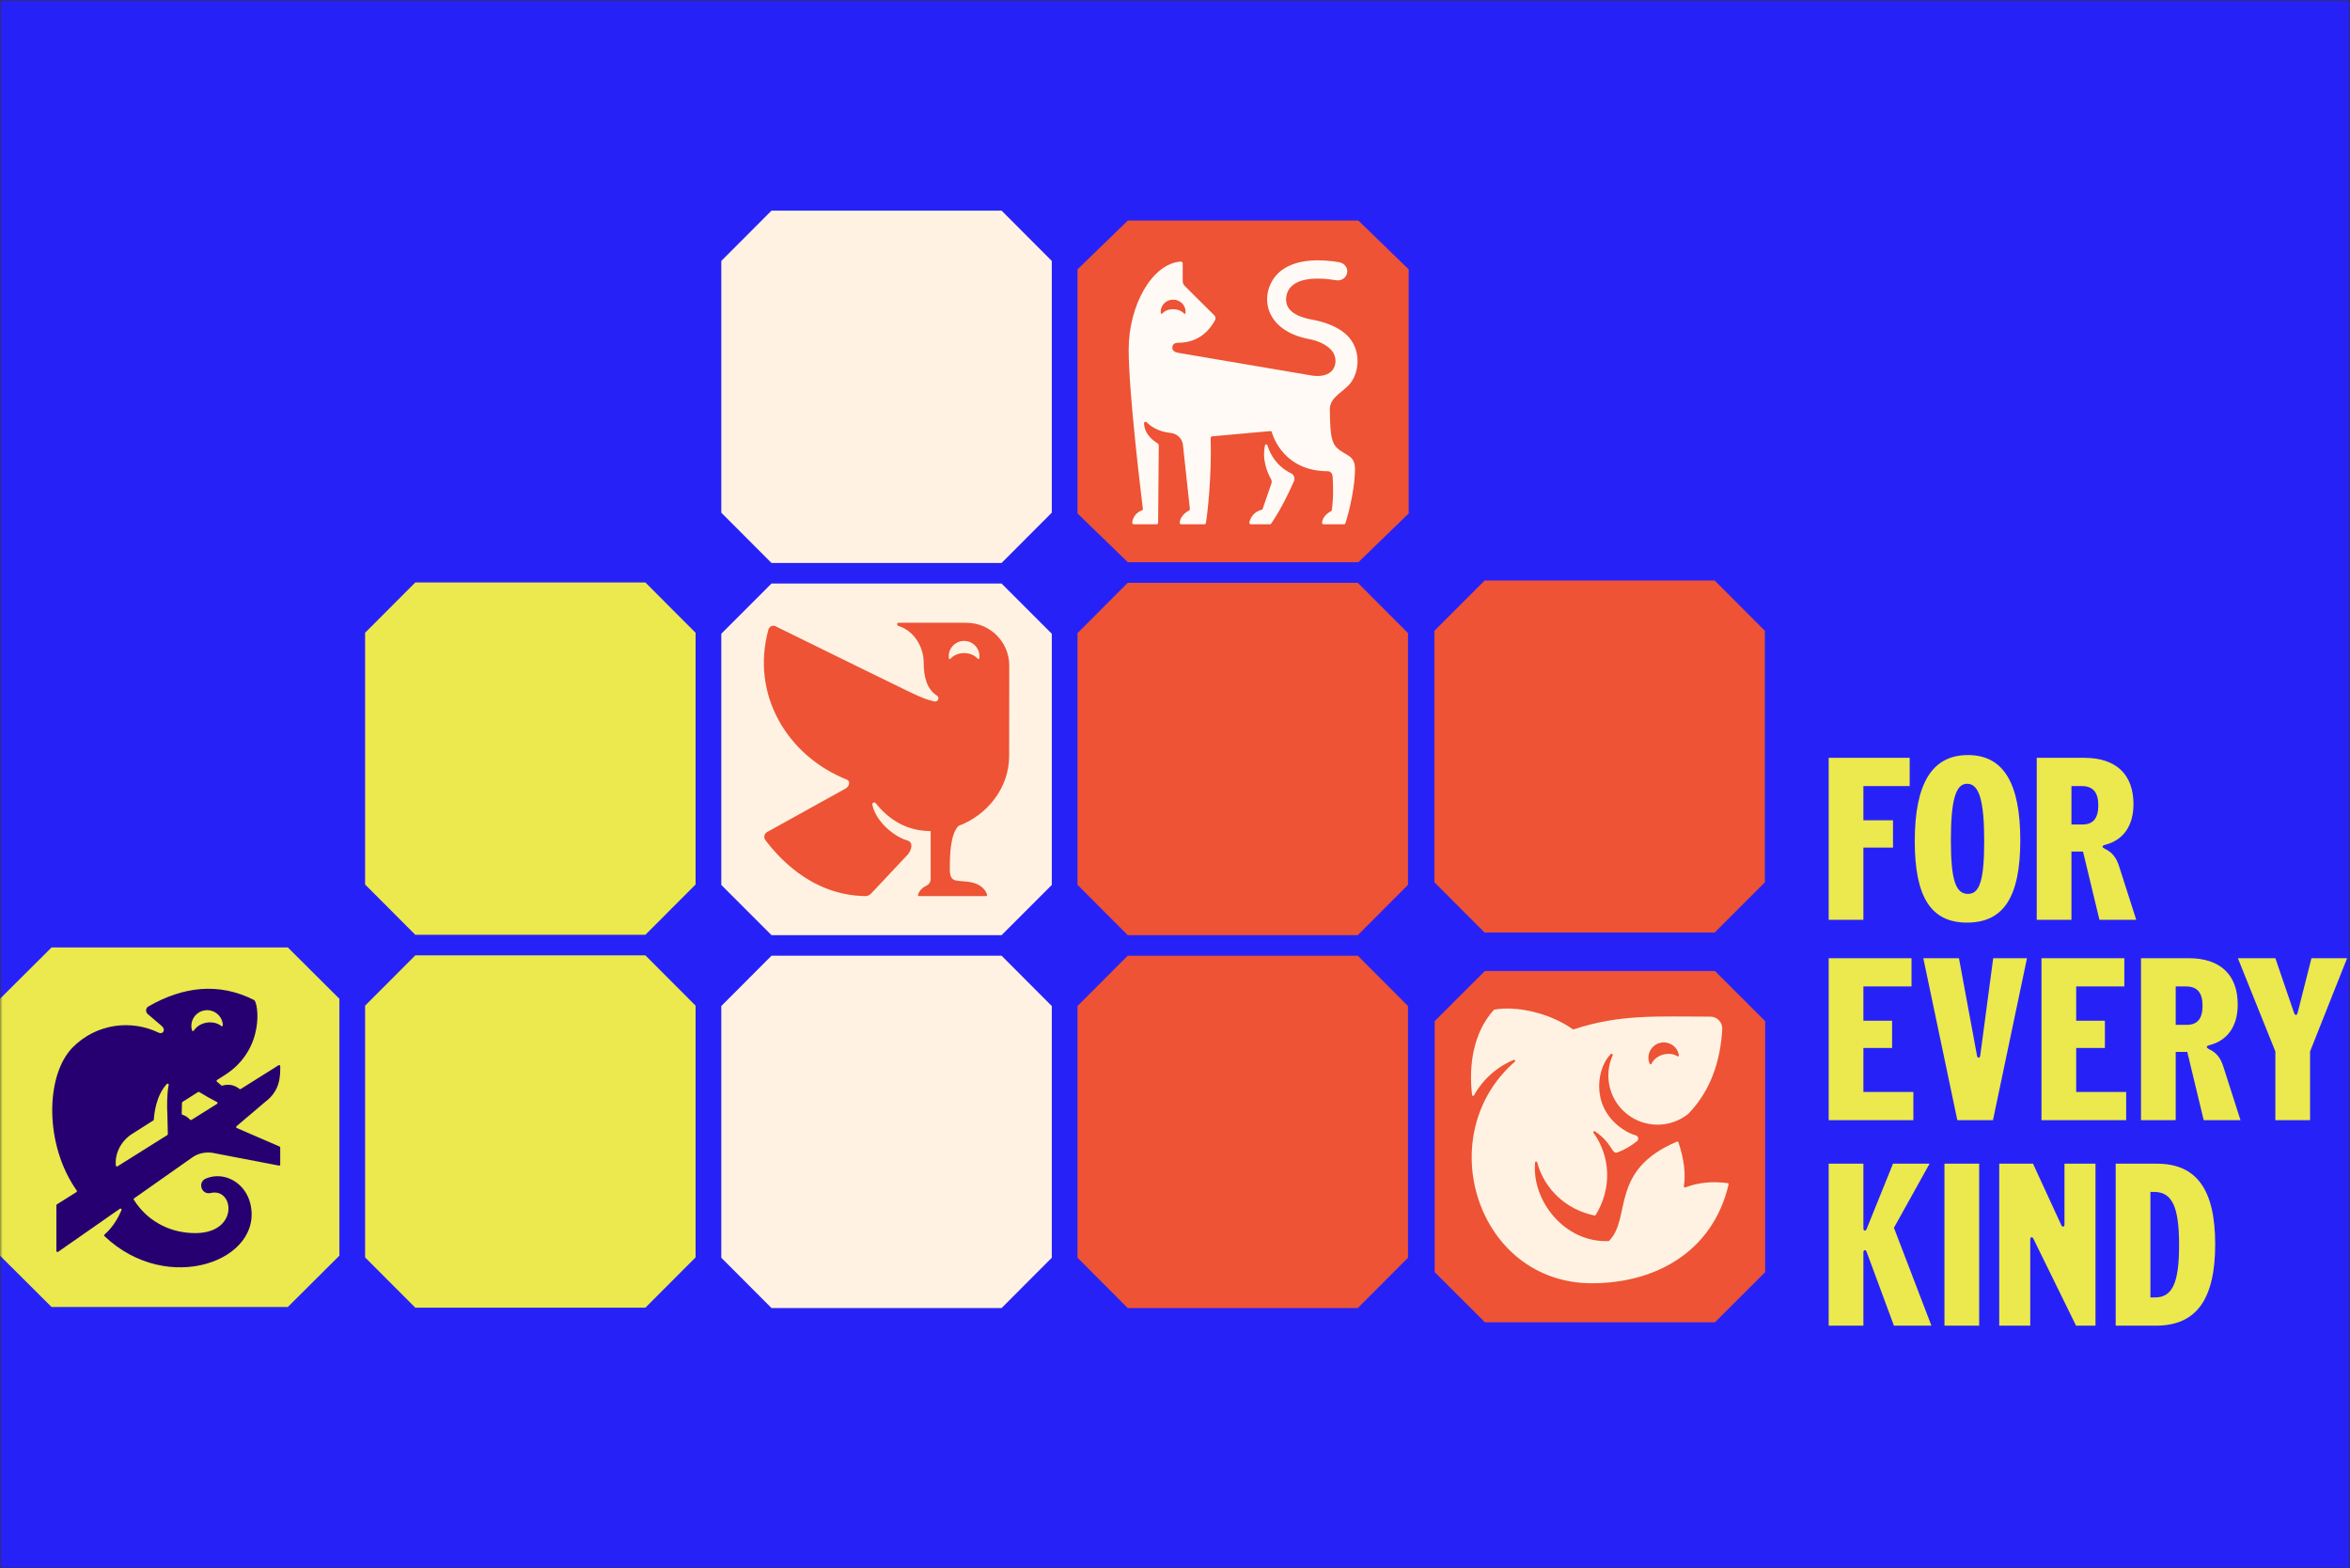 <svg width="457" height="305" viewBox="0 0 457 305" fill="none" xmlns="http://www.w3.org/2000/svg">
<rect x="0" y="0" width="457" height="305" fill="#333333" stroke="none"/>
<mask id="mask0_74_1483" style="mask-type:alpha" maskUnits="userSpaceOnUse" x="0" y="0" width="457" height="305">
<rect width="457" height="305" fill="#D9D9D9"/>
</mask>
<g mask="url(#mask0_74_1483)">
<rect x="-144" y="-23.977" width="677" height="382.63" fill="#2622F7"/>
<g clip-path="url(#clip0_74_1483)">
<path d="M10.026 184.239L0 194.223V244.171L10.026 254.154H55.974L66 244.171V194.223L55.974 184.239H10.026Z" fill="#EBE94D"/>
<path d="M54.174 207.148L46.814 211.766C46.736 211.814 46.638 211.807 46.567 211.749C45.905 211.216 44.774 210.645 43.244 211.109C43.175 211.13 43.099 211.117 43.045 211.07L42.191 210.344C42.083 210.253 42.095 210.084 42.214 210.008L43.698 209.066C51.635 204.029 50.233 194.883 49.407 194.463C42.533 190.968 35.544 191.861 28.863 195.712C28.32 196.025 28.255 196.783 28.732 197.19L31.439 199.502C32.276 200.205 31.734 201.171 30.917 200.842C25.487 198.178 18.734 199.092 14.216 203.591C8.769 209.015 8.61 222.617 14.925 231.514C14.995 231.612 14.968 231.747 14.866 231.811L11.063 234.197C11.002 234.236 10.964 234.303 10.964 234.375V243.257C10.964 243.427 11.156 243.527 11.296 243.429L23.316 235.05C23.489 234.93 23.713 235.107 23.632 235.301C23.186 236.369 22.122 238.54 20.326 240.065C20.231 240.147 20.224 240.293 20.315 240.379C32.672 252.115 51.34 245.066 48.68 234.058C47.708 229.984 43.609 227.686 40.046 229.178C38.368 229.881 39.148 232.416 40.997 231.985C45.673 230.893 46.622 240.343 37.125 239.765C32.602 239.517 28.53 237.268 26.031 233.309C25.971 233.214 25.997 233.088 26.089 233.024L37.471 225.015C38.779 224.128 40.431 223.905 41.962 224.302L54.245 226.656C54.375 226.681 54.495 226.581 54.495 226.45V223.146C54.495 223.063 54.445 222.987 54.368 222.954L46.047 219.352C45.904 219.29 45.876 219.1 45.995 219L51.678 214.184C54.518 212.022 54.51 209.216 54.497 207.322C54.496 207.158 54.314 207.06 54.174 207.148ZM39.766 196.483C41.524 196.166 43.292 197.51 43.33 199.379C43.334 199.558 43.141 199.606 43 199.493C41.567 198.349 38.871 198.628 37.708 200.386C37.609 200.537 37.414 200.557 37.358 200.386C36.778 198.616 37.996 196.761 39.766 196.483ZM25.698 220.49L29.82 217.874C29.877 217.837 29.913 217.776 29.917 217.708C29.983 216.539 30.353 213.041 32.445 210.786C32.592 210.628 32.852 210.763 32.807 210.974C32.419 212.815 32.498 215.448 32.528 216.155L32.536 216.15L32.64 220.538C32.642 220.612 32.605 220.681 32.542 220.72L22.851 226.801C22.717 226.885 22.544 226.798 22.528 226.642C22.3 224.472 23.407 221.944 25.698 220.49ZM36.968 217.738C36.563 217.302 36.081 216.936 35.5 216.782C35.403 216.757 35.334 216.673 35.336 216.573L35.388 214.45C35.39 214.38 35.427 214.316 35.486 214.278L38.517 212.354C38.585 212.311 38.671 212.31 38.739 212.352C39.804 213.004 40.967 213.67 42.191 214.292C42.336 214.366 42.347 214.568 42.209 214.655L37.236 217.775C37.15 217.829 37.038 217.812 36.968 217.738Z" fill="#260071"/>
</g>
<path d="M125.506 113.263L135.27 123.047V171.993L125.507 181.777H80.763L71 171.993V123.047L80.763 113.263H125.506Z" fill="#EBE94D"/>
<path d="M125.506 185.776L135.27 195.56V244.507L125.507 254.29H80.763L71 244.507V195.56L80.763 185.776H125.506Z" fill="#EBE94D"/>
<path d="M194.776 40.96L204.539 50.744V99.691L194.776 109.474H150.032L140.27 99.691V50.744L150.033 40.96H194.776Z" fill="#FFF2E2"/>
<g clip-path="url(#clip1_74_1483)">
<path d="M150.033 113.474L140.27 123.238V172.084L150.032 181.846H194.777L204.54 172.084V123.238L194.776 113.474H150.033Z" fill="#FFF2E2"/>
<path d="M187.998 121.105L188 121.104L174.742 121.094C174.405 121.094 174.361 121.605 174.683 121.704C177.877 122.681 179.629 125.955 179.627 128.801C179.625 131.664 180.264 134.054 182.229 135.285C182.727 135.597 182.496 136.617 181.613 136.377C178.589 135.556 181.416 136.784 151.014 121.882C150.444 121.451 149.625 121.736 149.434 122.424C145.955 134.985 153.035 146.945 164.652 151.592C165.441 151.907 165.188 152.885 164.462 153.326L149.165 161.805C148.603 162.132 148.459 162.876 148.856 163.391C150.96 166.117 157.405 174.08 168.258 174.254C168.691 174.261 169.106 174.075 169.402 173.76L176.583 166.119C177.241 165.267 177.702 163.79 176.455 163.436C173.812 162.686 170.295 159.699 169.639 156.486C169.561 156.105 170.053 155.882 170.296 156.185C172.936 159.487 176.411 161.601 180.986 161.608V170.999C180.986 170.999 180.995 171.826 180.147 172.232C179.219 172.677 178.696 173.383 178.528 173.999C178.493 174.128 178.595 174.254 178.729 174.254H191.763C191.903 174.254 192.001 174.119 191.959 173.987C191.78 173.418 191.148 172.098 189.071 171.615C186.392 170.992 184.709 172.022 184.709 169.093C184.709 166.287 184.785 162.343 186.372 160.621C192.001 158.504 196.247 153.209 196.247 147.007C196.247 146.969 196.269 129.567 196.269 129.436C196.269 124.855 192.572 121.138 187.998 121.105ZM190.444 128.006C190.418 128.18 190.228 128.192 190.107 128.063C188.69 126.551 186.05 126.739 184.866 128.077C184.749 128.209 184.556 128.195 184.529 128.021C184.255 126.21 185.732 124.617 187.478 124.632C189.223 124.608 190.709 126.193 190.444 128.006Z" fill="#ED5334"/>
</g>
<path d="M194.776 185.846L204.539 195.63V244.577L194.776 254.36H150.032L140.27 244.577V195.63L150.033 185.846H194.776Z" fill="#FFF2E2"/>
<g clip-path="url(#clip2_74_1483)">
<path d="M219.326 42.889L209.542 52.377V99.844L219.325 109.331H264.162L273.945 99.844V52.377L264.161 42.889H219.326Z" fill="#ED5334"/>
<path d="M251.632 93.575C250.866 95.289 249.353 98.666 247.203 101.821C247.147 101.903 247.052 101.952 246.951 101.952H243.28C243.07 101.952 242.918 101.763 242.964 101.565C243.119 100.894 243.643 99.549 245.382 99.124C245.45 99.107 245.506 99.059 245.529 98.995L247.243 94.035C247.347 93.734 247.313 93.405 247.155 93.127C246.593 92.142 245.358 89.537 246.003 86.595C246.054 86.361 246.394 86.352 246.464 86.581C247.069 88.546 248.432 90.754 251.065 92.038C251.645 92.321 251.89 92.998 251.632 93.575ZM263.487 91.953C263.306 96.209 261.96 100.77 261.643 101.75C261.604 101.871 261.489 101.952 261.358 101.952H257.409C257.21 101.952 257.059 101.794 257.086 101.603C257.274 100.258 258.515 99.565 258.875 99.391C258.937 99.361 258.979 99.304 258.988 99.237C259.368 96.497 259.235 94.179 259.161 92.74C259.103 91.622 258.239 91.633 258.239 91.633C249.82 91.633 247.62 85.088 247.306 83.97C247.279 83.876 247.188 83.816 247.088 83.825L235.692 84.851C235.539 84.885 235.433 85.019 235.437 85.171C235.664 92.91 234.748 100.44 234.505 101.715C234.478 101.853 234.354 101.953 234.21 101.953H229.725C229.533 101.953 229.378 101.789 229.403 101.604C229.592 100.2 230.887 99.431 231.293 99.223C231.367 99.185 231.408 99.108 231.399 99.027L230.04 86.464C229.891 85.265 228.892 84.319 227.654 84.191C225.135 83.93 223.675 82.819 222.981 82.105C222.794 81.913 222.467 82.055 222.477 82.318C222.558 84.514 224.42 85.801 225.077 86.181C225.246 86.278 225.349 86.454 225.347 86.644L225.216 101.664C225.215 101.824 225.081 101.953 224.917 101.953H220.506C220.316 101.953 220.164 101.794 220.183 101.61C220.349 99.993 221.676 99.378 222.129 99.213C222.218 99.181 222.272 99.096 222.261 99.005C222.011 96.992 219.491 76.492 219.491 68.003C219.491 59.281 224.104 51.236 229.602 50.865C229.816 50.85 229.998 51.014 229.998 51.221V54.69C229.998 55.038 230.145 55.371 230.403 55.612L236.12 61.296C236.401 61.558 236.462 61.97 236.27 62.299C235.511 63.604 233.627 66.654 229.094 66.654C229.094 66.654 228.148 66.589 227.998 67.405C227.855 68.189 228.463 68.5 229.235 68.629C229.974 68.753 253.373 72.731 255.383 73.073C259.849 73.552 260.338 70.125 259.176 68.43C258.224 67.044 256.169 66.236 254.699 65.964C244.641 64.11 244.851 55.568 249.476 52.383C252.576 50.247 257.116 50.438 260.407 50.983C261.34 51.137 262.058 51.93 262.002 52.846C261.935 53.925 260.923 54.676 259.858 54.498C256.063 53.859 250.803 53.832 250.157 57.618C249.576 61.023 253.619 61.874 255.383 62.199C256.486 62.402 260.802 63.29 262.791 66.188C264.394 68.523 264.396 71.908 262.807 74.253C261.513 76.161 258.588 77.078 258.612 79.625C258.665 85.242 259.021 86.514 260.647 87.624C262.447 88.852 263.691 88.844 263.487 91.953ZM228.113 60.13H228.166C229.067 60.13 229.815 60.483 230.256 60.965C230.351 61.068 230.507 61.057 230.528 60.92C230.556 60.738 230.562 60.548 230.541 60.354C230.417 59.183 229.353 58.259 228.14 58.272C226.926 58.259 225.862 59.183 225.738 60.354C225.717 60.548 225.723 60.738 225.751 60.92C225.772 61.057 225.926 61.066 226.023 60.965C226.544 60.423 227.212 60.13 228.113 60.13Z" fill="#FFFAF5"/>
</g>
<path d="M264.048 113.331L273.812 123.114V172.061L264.049 181.844H219.305L209.542 172.061V123.114L219.306 113.331H264.048Z" fill="#ED5334"/>
<path d="M264.048 185.844L273.812 195.628V244.575L264.049 254.358H219.305L209.542 244.575V195.628L219.306 185.844H264.048Z" fill="#ED5334"/>
<path d="M333.45 112.891L343.214 122.665V171.565L333.451 181.338H288.707L278.944 171.565V122.665L288.708 112.891H333.45Z" fill="#ED5334"/>
<g clip-path="url(#clip3_74_1483)">
<path d="M288.764 188.818L279 198.572V247.37L288.763 257.124H333.507L343.27 247.37V198.572L333.506 188.818H288.764Z" fill="#ED5334"/>
<path d="M335.976 230.073C332.82 229.644 330.093 230.009 327.741 230.905C327.593 230.961 327.442 230.84 327.465 230.684C327.814 228.279 327.536 225.465 326.393 222.122C326.355 222.01 326.225 221.952 326.115 221.998C312.939 227.555 317.322 236.691 312.951 241.27C312.914 241.309 312.861 241.333 312.806 241.335C304.38 241.705 297.84 233.59 298.527 226.046C298.548 225.819 298.871 225.793 298.929 226.014C300.298 231.208 304.531 235.228 310.087 236.366C310.173 236.383 310.262 236.344 310.308 236.27C313.465 231.162 313.243 224.919 309.881 220.276C309.747 220.09 309.973 219.857 310.162 219.987C313.773 222.466 313.334 224.568 314.603 224.079C315.971 223.553 317.277 222.786 318.351 221.901C318.754 221.569 318.617 220.927 318.115 220.782C316.661 220.363 315.535 219.595 314.752 218.965C309.357 214.628 310.609 207.617 313.226 204.984C313.41 204.799 313.711 205.01 313.604 205.249C311.859 209.143 312.896 213.866 316.397 216.637C319.954 219.453 324.894 219.334 328.296 216.622C332.65 212.136 334.549 206.429 334.926 200.167C335.007 198.827 333.947 197.693 332.603 197.693C322.387 197.693 315.086 197.168 306.028 200.166C305.967 200.186 305.9 200.176 305.848 200.139C301.286 196.902 294.773 195.567 290.612 196.325C290.565 196.334 290.524 196.357 290.492 196.392C286.55 200.775 285.578 207.033 286.269 212.92C286.292 213.12 286.557 213.174 286.652 212.996C287.413 211.586 289.707 208.041 294.374 206.104C294.589 206.015 294.76 206.297 294.585 206.45C278.16 220.811 287.289 249.539 309.561 249.539C322.312 249.539 333.203 243.103 336.151 230.326C336.178 230.208 336.096 230.089 335.976 230.073ZM322.719 202.824C324.385 202.32 326.247 203.428 326.493 205.236C326.517 205.41 326.336 205.478 326.187 205.384C324.68 204.44 322.106 204.985 321.168 206.843C321.089 207 320.903 207.042 320.83 206.882C320.068 205.226 321.042 203.292 322.719 202.824Z" fill="#FFF2E2"/>
</g>
<path d="M355.62 178.867V147.367H371.37V152.857H362.37V159.517H368.13V164.827H362.37V178.867H355.62ZM382.532 179.407C375.602 179.407 372.362 174.592 372.362 163.567C372.362 152.407 375.692 146.827 382.712 146.827C389.642 146.827 392.882 152.362 392.882 163.387C392.882 174.547 389.552 179.407 382.532 179.407ZM379.382 163.387C379.382 171.172 380.327 173.827 382.712 173.827C384.962 173.827 385.862 171.217 385.862 163.567C385.862 155.782 384.917 152.407 382.532 152.407C380.282 152.407 379.382 155.737 379.382 163.387ZM396.081 178.867V147.367H405.351C411.516 147.367 414.891 150.607 414.891 156.367C414.891 160.597 412.911 163.387 409.356 164.287C408.681 164.467 408.771 164.782 409.311 165.052C410.751 165.727 411.561 166.762 412.101 168.472L415.431 178.867H408.276L405.081 165.592H402.831V178.867H396.081ZM402.831 160.327H404.991C407.061 160.327 408.051 159.112 408.051 156.592C408.051 154.072 407.016 152.857 404.811 152.857H402.831V160.327Z" fill="#EBE94D"/>
<path d="M355.62 217.829V186.329H371.73V191.819H362.37V198.479H367.95V203.789H362.37V212.339H372.09V217.829H355.62ZM380.639 217.829L374.024 186.329H380.954L384.464 205.274C384.554 205.814 385.004 205.814 385.094 205.274L387.614 186.329H394.184L387.569 217.829H380.639ZM397.004 217.829V186.329H413.114V191.819H403.754V198.479H409.334V203.789H403.754V212.339H413.474V217.829H397.004ZM416.356 217.829V186.329H425.626C431.791 186.329 435.166 189.569 435.166 195.329C435.166 199.559 433.186 202.349 429.631 203.249C428.956 203.429 429.046 203.744 429.586 204.014C431.026 204.689 431.836 205.724 432.376 207.434L435.706 217.829H428.551L425.356 204.554H423.106V217.829H416.356ZM423.106 199.289H425.266C427.336 199.289 428.326 198.074 428.326 195.554C428.326 193.034 427.291 191.819 425.086 191.819H423.106V199.289ZM442.485 217.829V204.464L435.195 186.329H442.485L446.13 196.994C446.31 197.489 446.67 197.489 446.805 196.994L449.505 186.329H456.435L449.235 204.464V217.829H442.485Z" fill="#EBE94D"/>
<path d="M363 243.433C362.82 242.938 362.37 243.028 362.37 243.523V257.788H355.62V226.288H362.37V238.843C362.37 239.383 362.82 239.473 363 238.978L368.13 226.288H375.24L368.31 238.753L375.6 257.788H368.31L363 243.433ZM378.136 257.788V226.288H384.886V257.788H378.136ZM388.786 257.788V226.288H395.356L400.846 238.213C401.071 238.708 401.476 238.618 401.476 238.078V226.288H407.506V257.788H403.726L395.446 240.913C395.221 240.418 394.816 240.508 394.816 241.048V257.788H388.786ZM411.434 257.788V226.288H419.444C427.139 226.288 430.784 231.283 430.784 241.948C430.784 252.703 427.094 257.788 419.264 257.788H411.434ZM418.184 252.298H419.084C422.459 252.298 423.764 249.463 423.764 242.128C423.764 234.658 422.414 231.778 418.904 231.778H418.184V252.298Z" fill="#EBE94D"/>
</g>
<defs>
<clipPath id="clip0_74_1483">
<rect width="66" height="69.915" fill="white" transform="translate(0 184.239)"/>
</clipPath>
<clipPath id="clip1_74_1483">
<rect width="64.272" height="68.372" fill="white" transform="translate(140.27 113.474)"/>
</clipPath>
<clipPath id="clip2_74_1483">
<rect width="64.403" height="66.442" fill="white" transform="translate(209.542 42.889)"/>
</clipPath>
<clipPath id="clip3_74_1483">
<rect width="64.27" height="68.306" fill="white" transform="translate(279 188.818)"/>
</clipPath>
</defs>
</svg>
